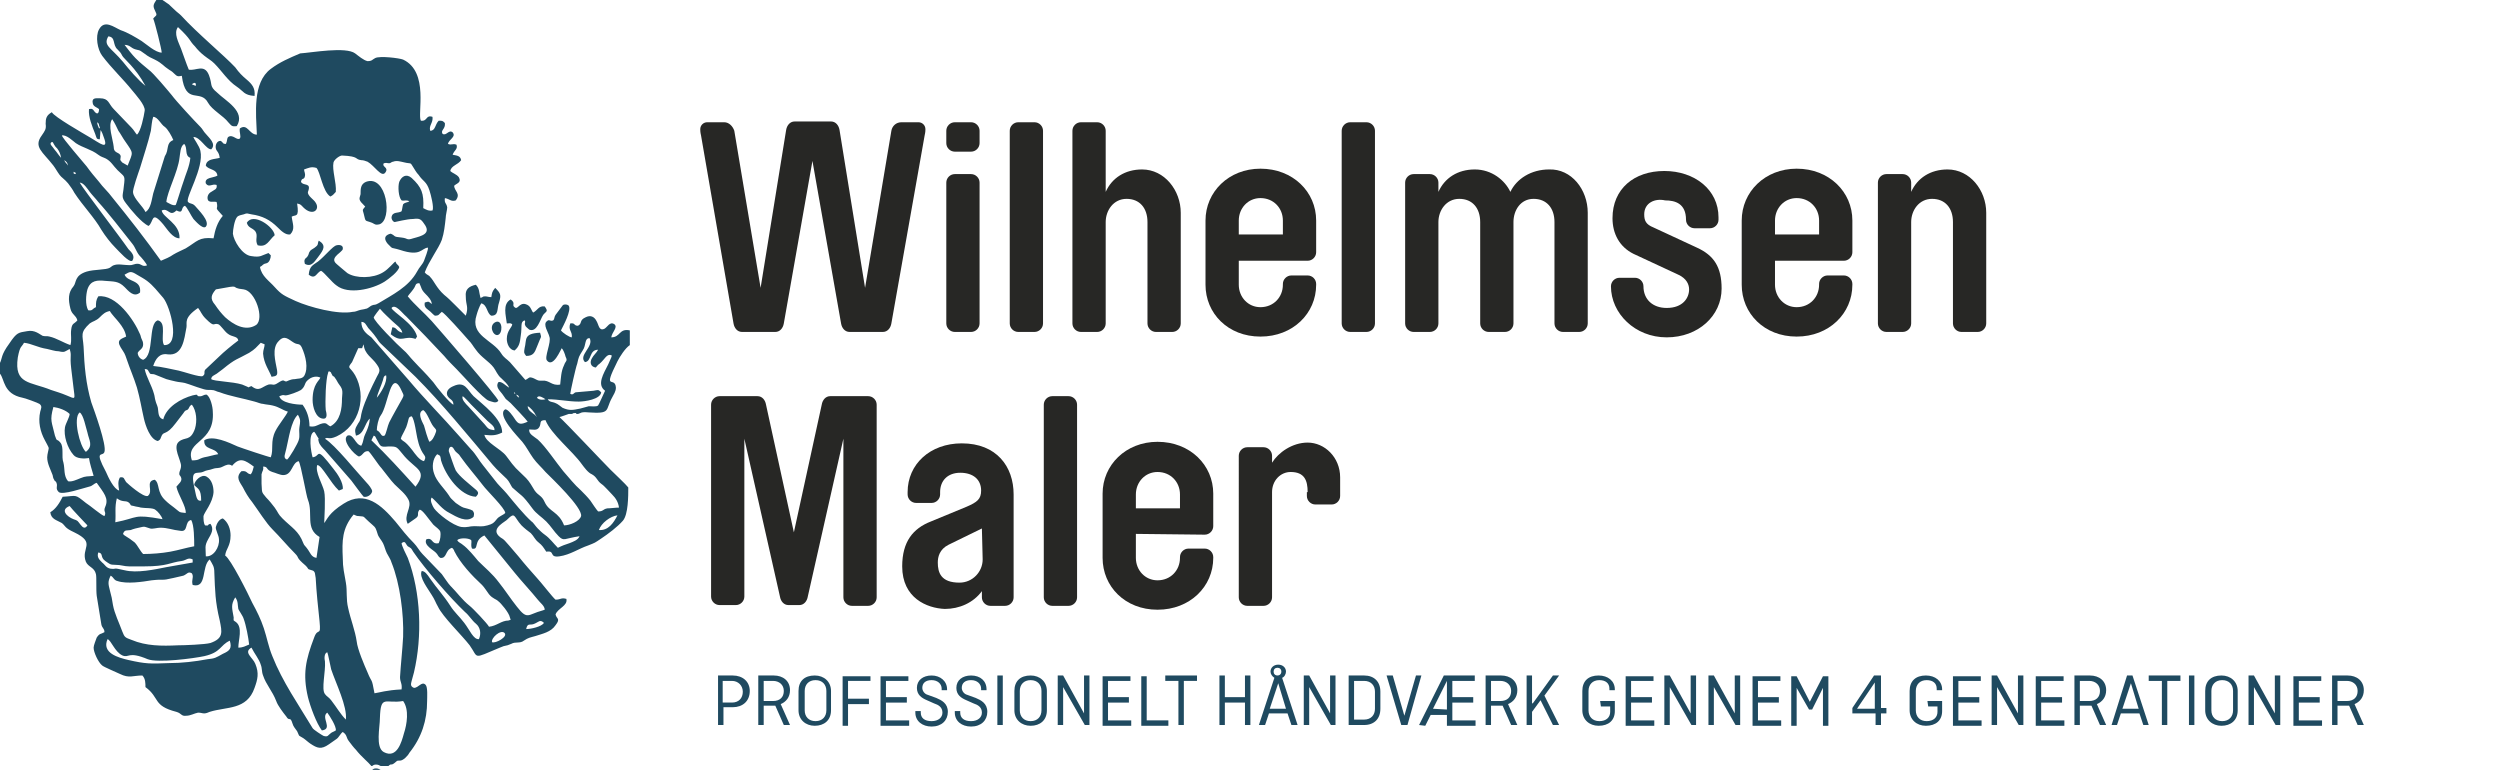 <?xml version="1.0" encoding="utf-8"?>
<!-- Generator: Adobe Illustrator 24.0.3, SVG Export Plug-In . SVG Version: 6.00 Build 0)  -->
<svg version="1.1" id="Layer_1" xmlns="http://www.w3.org/2000/svg" xmlns:xlink="http://www.w3.org/1999/xlink" x="0px" y="0px"
	 viewBox="0 0 323.1 99.5" style="enable-background:new 0 0 323.1 99.5;" xml:space="preserve">
<style type="text/css">
	.st0{fill:#1F4A60;}
	.st1{fill:#272725;}
</style>
<g>
	<path class="st0" d="M52.1,90.6c0.8,1.1,0.5,3,0.1,4.2c-0.3,1.1-0.9,3.3-2.6,2.4c-1.1-0.6-0.5-3.2-0.5-4.4
		C49.2,89.7,49.8,91,52.1,90.6L52.1,90.6z M42.3,84.3c0.1,0.2,0.4,1.8,0.5,2.2c0.6,1.8,2.1,4.8,1.9,6.5c-0.7-0.7-1.2-1.6-1.9-2.5
		c-0.3-0.4-0.6-0.5-0.8-0.8c-0.5-0.6,0.1-2.9,0-4.2C41.9,85.1,41.9,84.4,42.3,84.3L42.3,84.3z M13.9,82.6c0.5,0.2,0.9,1.6,1.9,2.1
		c0.9,0.4,0.7-0.6,3.3,0.5c1.3,0.5,5.9-0.1,7.3-0.4c2.2-0.5,2-1.4,3.3-2c0.3,1,0,1.3-0.9,1.7c-0.9,0.5-1,0.6-2,0.7
		c-1.6,0.3-3.3,0.5-5,0.5c-2.4,0.1-3,0.1-5.2-0.4C15.3,85,13.1,84.4,13.9,82.6L13.9,82.6z M63.6,83c-0.2-0.5,1.1-1.7,1.6-1.2
		S64,83.2,63.6,83L63.6,83z M68,81.3c0.2-0.9,0.5-0.4,1.1-0.7c0.5-0.2,0.7-0.6,1.2-0.1C70,81,68.6,81.3,68,81.3L68,81.3z M30.4,77.2
		c0.4,0.5,0.3,1,0.4,1.5c0,0.1,0.6,0.9,0.7,1.3c0.3,0.8,0.6,2.4,0.7,3.3c-0.5,0.2-0.8,0.4-1.4,0.4c0-1,0.6-2.6-0.3-3.3
		c-0.4-0.3-0.3-0.1-0.3-0.6C30,78.6,29.8,78.2,30.4,77.2L30.4,77.2z M24.9,75.6c1.9,0.5,1.1-2.4,2.2-3.3c0.4,0.7,0.6,0.9,0.6,1.7
		c0.1,2.4,0.1,3.7,0.7,6.2c0.3,1.5,0.5,2.3-1.2,2.9c-0.7,0.2-3.4,0.3-4.2,0.3c-2.1,0.1-4.1,0.1-6-0.7c-0.8-0.3-0.9-0.3-1.2-1.1
		c-0.4-1.1-1-2.3-1.2-3.4c-0.1-0.7-0.2-1.2-0.4-1.9c-0.2-0.8-0.3-1.1,0.1-1.9c0.4,0.2,0.4,0.6,0.9,0.7c1.2,0.4,3.2,0.1,4.4-0.1
		c1.8-0.2,1.1,0.1,2.8-0.3c0.4-0.1,0.9-0.2,1.3-0.3c0.5-0.2,0.6-0.6,1.1-0.3C25.1,74.6,24.7,74.9,24.9,75.6L24.9,75.6z M45.7,66.5
		c0.3,0.1,0.3,0.2,0.7,0.2c0.9,0.1,0.3-0.1,1.7,1.1c0.5,0.4,0.5,0.6,0.7,1.2c0.1,0.4,0.5,0.8,0.7,1.2c0.2,0.4,0.3,0.9,0.5,1.3
		s0.5,0.8,0.6,1.2c1.1,2.7,1.6,6.7,1.5,9.6c-0.1,1.8-0.3,3.5-0.4,5.2c0,0.7,0.3,0.8,0.2,1.6c-2,0.1-2.8,0.4-3.5,0.5
		c-0.4-2.2-0.3-1.2-0.9-2.7c-0.4-0.9-1.3-3-1.4-4c-0.2-1.4-0.8-2.9-1.1-4.3c-0.3-1.2-0.1-2.2-0.3-3.3c-0.2-1.2-0.4-1.9-0.4-3.2
		C44.2,69.9,44.2,68.3,45.7,66.5L45.7,66.5z M16.7,73.2c0.6,0,1.3,0,1.9,0c3.1,0,3.3-0.5,4.9-0.7c0.6-0.1,0.8-0.5,1.4-0.2v0.4
		c-1.1,0.2-2.2,0.4-3.4,0.6c-1.5,0.3-3.8,0.8-5.4,0.4c-1.7-0.4-0.9-0.1-1.8-0.2c-0.6-0.1-0.7-0.5-1.1-0.8c-0.4-0.4-0.7-0.7-0.5-1.3
		c0.7,0.1,0.2,0.6,0.9,1.1c0.6,0.4,0.6,0.5,1.3,0.5C15.7,73,16,73.2,16.7,73.2L16.7,73.2z M61,70.9c1,0.2,0.1-1,1.6-1.7l3.9,4.8
		c0.8,1,2.2,2.5,3,3.5c0.3,0.4,0.9,0.8,0.9,1.3l-0.3,0.1c-1.9,0.5-1.9,1.3-3.3-0.5c-0.8-1-1.5-2.1-2.3-3.1c-0.9-1.2-1.7-1.8-2.7-2.8
		c-0.5-0.6-1.3-1.6-2-2.1c-0.2-0.2-0.6-0.3-0.7-0.6c0.3-0.3,1.4-0.3,1.8,0C61,70.2,60.8,70.4,61,70.9L61,70.9z M15.9,69
		c0.2-0.6,0.5-0.4,1-0.5c0.2-0.1,0.3-0.1,0.6-0.2c1.4-0.3,0.9-0.3,1.9,0c0.3,0.1,0.9-0.1,1.3-0.1c1,0,1.6,0.3,2.6,0.4
		c1.1,0.2,0.5-1.2,1.4-1.4c0.4,0.6,0.4,2.6,0.4,3.4c-1.1,0.2-2,0.5-3.1,0.7s-2.4,0.3-3.5,0.3c-0.4-0.4-0.7-1.1-1.1-1.5
		C16.4,69.3,16.1,69.3,15.9,69L15.9,69z M14.9,67.5c0.1-1.2-0.1-1.9,0.2-3.1c0.8,0.6,1.2,0.2,1.6,0.6c0.3,0.3,0,0.3,0.6,0.4
		c0.3,0.1,0.6,0.1,0.9,0.2c0.5,0.1,1.6,0,1.9,0.3c0.3,0.2,0.8,0.8,0.9,1.2C17.1,66.4,18,66.9,14.9,67.5L14.9,67.5z M77.4,68.5
		c0.3-0.9,1.5-1.8,2.4-1.9C79.3,67.6,78.6,68.6,77.4,68.5L77.4,68.5z M11.3,67.9c-0.3,0.5-0.6,0.3-0.9-0.1c-0.4-0.5-0.3-0.5-0.9-0.7
		c-0.8-0.3-1.8-1.2-0.5-1.7C9.2,65.7,11.2,67.8,11.3,67.9L11.3,67.9z M32.4,61.3c-0.6-0.1-0.4-0.5-1.2-0.4c-0.8,0.8-0.2,1.4,0.2,2.1
		c0.3,0.6,0.7,1.3,1.2,1.9c0.8,1.1,1.8,2.7,2.6,3.5c1,1,1.9,2.1,2.9,3.1c0.7,0.7,0,0.4,1.4,1.6c0.5,0.5,0.1,0.4,0.8,0.6
		c0.5,0.1,0.4,0.6,0.5,1c0.1,1.9,0.3,3.7,0.5,5.6c0.2,2.1-0.2,0.7-0.7,2.1c-1.1,2.9-1.5,4.7-0.8,7.7c0.3,1.2,1.1,3.4,1.8,4.3
		c1.5-0.2-0.2-1.7,0.7-2.3c0.3,0.4,1.2,1.8,1.1,2.3c-0.3,0.2-0.5,0.2-0.7,0.4c-0.3,0.2-0.3,0.5-0.9,0.3c-0.2-0.1-1.3-0.8-1.4-1
		c-1.8-3-3.9-6-5.2-9.3c-0.5-1.2-0.7-2.4-1.1-3.6c-0.4-1.2-0.9-2.2-1.5-3.3c-0.5-1.1-2.8-5.7-3.5-6.1c0.1-0.9,0.7-1.2,0.7-2.6
		c0-0.8-0.3-1.7-1-2.2c-0.5,0.1-0.8,0.7-0.9,1.1c-0.1,0.3,0.4,1.1,0.4,1.6c0.1,1-0.7,2.3-1.7,2.2c0-1.1-0.2-1.3,0.3-2.2
		c0.4-0.7,0.8-1.3,0.3-2c-0.5,0.1-0.1,0.3-0.7,0.2c-0.2-0.3-0.2-0.8-0.2-1.2c0.1-0.5,1.2-1.7,1.3-3.1c0-0.7-0.2-1.6-0.9-2
		c-0.7-0.4-1.6,0.6-1.6,1.1c0.5,0.5,0.9,0.5,0.9,2c-0.5,0.1-0.6-0.3-0.8-1.3c-0.7-2.9,0.2-2.1,1-2.4c0.6-0.3,0.8-0.2,1.3-0.4
		c0.6-0.2,0.7,0,1.3-0.3c0.4-0.2,0.8-0.4,1.2-0.1c1-1.2,1.7-0.7,2.8,0.1C32.7,60.7,32.6,61.1,32.4,61.3L32.4,61.3z M34,60.3
		c0.7,0,0.3,0.4,1.2,0.7c0.4,0.1,1,0.4,1.4,0.4c1.2,0,1.1-1.6,2-1.8c0.3,0.4,1,4.6,1.2,5c0.7,1.8-0.4,3.7,1.5,4.8l-0.4,2.7
		c-0.7-0.1-0.8-0.7-1.2-1.2c-0.2-0.3-0.4-0.4-0.5-0.7c-0.6-1.6-1.5-2-2.7-3.2c-0.6-0.6-0.5-0.7-1-1.4c-0.3-0.4-0.7-0.9-1.1-1.3
		c-0.7-0.8-0.5-0.7-0.6-1.8c0-0.3,0-0.9,0-1.2C33.9,60.8,34.1,60.8,34,60.3L34,60.3z M58,64c-0.6-0.9-1.6-1.8-1.9-2.8
		c-0.3-0.8-0.2-1.9,0.4-2.5c0.5,0.2,0.4,0.3,0.5,0.8c0.6,2,2.5,4.6,4.5,4.7c0.4-0.4,0.4-0.6-0.1-1c-0.8-0.7-2-1.6-2.5-2.4
		c-0.2-0.4-0.8-2.2-0.9-2.5c0-0.6,0.4-0.8,0.7-0.2c0.3,0.5,0.5,0.4,0.8,0.9c1,1.4,1.9,2.4,2.9,3.7c0.5,0.7,2.9,3,2.9,3.6
		c-0.3,0.3-0.8,0.4-1.1,0.8c-0.4,0.5-0.5,0.6-1.2,0.8c-0.7,0.2-1,0.1-1.7,0.1s-0.8,0.2-1.7,0.1c-1.1-0.2-3-1.7-3.5-2.4
		c-0.2-0.3-0.6-1.1-0.3-1.4c0.8,0.7,1.3,1.5,2.3,2c0.9,0.5,2.2,1.3,3.1,0.5c0.1-0.4,0.1-0.5-0.1-0.8c-0.3-0.2-0.9-0.3-1.2-0.4
		s-0.7-0.4-1-0.6C58.3,64.4,58.3,64.5,58,64L58,64z M48.7,56.8c0.5,0.9,0.4,1,1.5,0.9c1.2,0,1,0,2.1,1.3c1.5,1.7,3,1.8,1.4,3.9
		c-1.9-2.1-3.7-4.1-5.7-6l0.3-0.6C48.6,56.4,48.5,56.5,48.7,56.8L48.7,56.8z M51.8,56.7c0.1-0.4,0.3-0.6,0.7-1.5
		c0.4-1.1,0.2-1.3,0.7-1.4c0.4,0.4,0.6,2.4,0.8,3.1c0.5,2.2,1.3,1.8,0.8,2.7c-0.6-0.1-1.2-1-1.5-1.4C52.2,56.8,52.2,57.2,51.8,56.7
		L51.8,56.7z M68.4,55.5c0.5,0,1,0.2,1.3-0.3s-0.1-0.9,0.8-0.9c0.7,1.8,3.5,4,4.7,5.7c0.3,0.4,0.8,1.1,1.3,1.3
		c0.7,0.4,0.6,0.8,1.3,1.3c0.2,0.1,1.1,1.1,1.3,1.3c0.5,0.5,0.8,1,0.9,1.7c-0.4,0-1.1,0.1-1.5,0.1c-0.6,0.1-0.5,0.4-1.2,0.4
		c-0.2-0.2-0.8-1.1-1-1.4c-0.4-0.5-0.8-0.9-1.2-1.3c-0.9-0.8-1.5-1.6-2.3-2.5c-0.9-1.1-2.3-3.2-3.3-4.1C69,56.4,68.3,56.1,68.4,55.5
		L68.4,55.5z M11.1,58.4c-0.8-0.7-1.7-4.4-0.8-5.1c0.5,0.3,0.8,2,1,2.6C11.5,56.9,12.1,57.6,11.1,58.4L11.1,58.4z M37.1,59.4
		c-0.6-0.2-0.2-0.8-0.1-1.4c0.3-1.2,0.6-3.6,1.5-4.4c0.4,0.7,0.3,0.9,0.2,1.6c-0.1,0.7,0.1,1.1-0.1,1.7
		C38.5,57.3,37.4,59.2,37.1,59.4L37.1,59.4z M8.8,62.2c-0.6-0.7-0.4-1.6-0.6-2.4c-0.3-0.8,0.1-2-0.4-2.6s-0.4,0-0.7-0.9
		c-0.4-1.8-0.7-1.9-0.2-3.7C7.6,52.7,8.5,53,9,53.5c0,0.4-0.5,1.2-0.6,1.7c-0.2,1.1,0.3,2.7,1.1,3.6c0.4,0.5,1.4,0.5,2,0.4
		c0.1,0.7,0.4,1.6,0.6,2.3c-0.8,0.1-1,0-1.7,0.3C9.9,62,9.3,62.3,8.8,62.2L8.8,62.2z M54.7,53c0.5,0.3,0.9,1.6,1.3,2.1
		c0.4,0.5,0.5,0.4,0.2,1.1c-0.2,0.4-0.3,0.7-0.7,0.9c-0.2-0.3-0.6-1.7-0.7-2.1C54.5,54.4,53.9,53.3,54.7,53L54.7,53z M69.2,53.6
		l0.2,0.3l-0.3-0.3c-0.4-0.3-0.9-0.6-0.9-1.1C68.5,52.6,69.1,53.3,69.2,53.6L69.2,53.6z M63,54.4c0.3,0.3,1,0.7,0.9,1.2
		c-0.8-0.1-0.8-0.2-1.3-0.8l-2.1-2.3c-0.3-0.3-0.9-0.9-0.7-1.3c0.2,0.1,0.9,0.9,1.1,1.1c0.3,0.3,0.7,0.7,1.1,1.1
		C62.3,53.7,62.6,54,63,54.4L63,54.4z M70.5,51.6c-0.3,0.1-0.9,0.1-1.1-0.2C69.6,51,70.2,51.4,70.5,51.6L70.5,51.6z M48.7,55.6
		c0-0.5,0.2-1.5,0.5-1.9c1-1.3,1.3-6.5,2.8-3c0.2,0.4,0.2,0.4,0,0.8c-0.5,0.9-1.3,2.3-1.7,3.1c-0.2,0.4-0.4,1.5-0.6,1.7
		C49.2,56.5,49.3,55.9,48.7,55.6L48.7,55.6z M67.1,51.4c-0.3-0.2-0.2-0.1-0.4-0.4C67,51.1,67,51.1,67.1,51.4L67.1,51.4z M66.5,50.9
		c-0.1-0.3-0.1-0.1,0-0.2C66.7,51,66.6,50.8,66.5,50.9L66.5,50.9z M48.7,51.4c0.1-0.6,0.6-1.6,0.8-2.3c0.1-0.4,0.1-0.5,0.4-0.6
		C50.1,49.4,49.2,50.8,48.7,51.4L48.7,51.4z M41.4,48.8c-0.1,0.4-1,0.8-1,2.9c0,0.9,0.4,2.3,1.3,2.4c0.7,0.1,0.5-0.7,0.4-1.1
		c-0.1-1.1,0-4,0.3-4.8c0.1-0.3-0.1-0.1,0.2-0.2c0.3,0.2,0.1,0.1,0.3,0.4c0.2,0.4,0.1,0.1,0.3,0.3c0.1,0.1,0.4,0.6,0.5,0.8
		c0.6,0.8,0.6,0.9,0.5,2c0,1.3-0.2,2.9-1.5,3.6c-0.5-0.2-0.4-0.6-1.3-0.3c-0.5,0.2-0.7,0.4-1.4,0.3c0-1-0.3-2-0.9-2.8
		c-0.8,0-2.8-0.2-3-1.1c0.4-0.1,0.3-0.2,0.8-0.1c0.4,0,1.7-0.5,2-0.7c0.6-0.5,0.4-0.8,0.8-1.2C40.3,48.6,41,48.6,41.4,48.8
		L41.4,48.8z M24.9,51.1c-1.5,0.4-3.4,1.5-3.8,3.1c-0.7-0.2-0.6-0.9-0.7-1.5c-0.1-0.4-0.2-0.5-0.3-0.9c-0.1-0.3-0.1-0.6-0.2-0.9
		c-0.3-1.1-1-2.2-1.2-3.2c0.5,0,0.4,0.2,0.7,0.6c0.3,0.1,0.3,0,0.6,0.1l1.5,0.6c0.4,0.1,0.7,0.2,1.2,0.3c0.4,0.1,0.8,0.1,1.2,0.2
		c0.7,0.2,1.4,0.5,2.1,0.7c0.6,0.2,0.7,0.2,1.3,0.2c0.5,0,0.6,0.2,1.1,0.3c1.3,0.5,3.1,0.8,4.5,1.2c0.4,0.1,0.8,0.3,1.1,0.3
		c0.4,0.1,0.8,0.1,1.2,0.2c0.9,0.2,1.3,0.6,2,0.8c-0.2,0.5-1.2,1.7-1.6,2.5c-0.7,1.4-0.2,2.3-0.6,3.4c-0.2,0-3.8-1.2-4.3-1.4
		c-1.1-0.5-3.2-1.5-4.3-0.8c-0.1,1.3,1.4,0.9,1.8,1.8c-0.6,0.1-1.2,0.3-1.8,0.4c-0.8,0.2-0.6,0.4-1.6,0.4c-0.9-2.6,3-2.2,2.7-6.3
		c0-0.6-0.3-1.9-0.8-2.2c-0.5,0-0.5,0.3-1.1,0.2C25.4,51.1,25.7,50.9,24.9,51.1L24.9,51.1z M65.9,79.8l0.1,0.3l-0.3,0.1
		c-0.9,0-1.5,0.7-2.5,0.8c-0.2-0.4-2.1-2.4-2.5-2.7c-1-0.8-1.6-1.7-2.5-2.6c-0.3-0.3-0.8-1.1-1.1-1.5l-2.5-2.6
		c-0.4-0.4-0.7-1-1.1-1.4c-0.9-0.9-1.6-1.8-2.4-2.8c-1.8-2.1-3.9-4.1-6.7-2.3c-1.9,1.2-2.1,2-2.5,2.5c0-0.4,0.2-3.2,0-4.1
		c-0.2-0.9-1.2-2.5-0.9-3.4c0.6,0,1.7,2.3,2.8,3.3l0.5-0.2c0.1-0.8-0.7-2-1.2-2.6c-2.4-3.1-1.6-1.6-2.7-1.5c-0.2-0.7-0.6-3,0.2-3.3
		c0.2,0.2,0.2,0.3,0.4,0.6c0.4,0.6,0,0,0.2,0.7c0.1,0.4,0.5,0.8,0.8,1.1l3.4,3.9c0.3,0.4,1.4,1.9,1.6,2.1c0.4,0.1,1-0.2,1.1-0.7
		c0-0.3-0.5-0.9-0.7-1.1c-1.3-1.4-4.1-4.9-5.4-5.7c0.4-0.3,0.4,0.2,1.5-0.3c3-1.4,3.9-5.2,2.4-7.9c-0.7-1.2-1.1-0.8-0.4-1.7l0.8-1.8
		h0.5c0.1-0.3,0.1-0.3,0.2-0.5c0.1,1.3,1.1,1.7,1.7,2.6c0.5,0.7,0.4,0.9,0,1.6c-0.7,1.4-1.5,3-1.9,4.4c-0.2,0.6-0.1,1.1-0.5,1.6
		c-0.4,0.7-0.5,0.8-0.3,1.6c1.1-0.2,1.1-1.6,1.8-2.2c-0.1,1.3-0.7,2-0.8,2.6c-0.1,0.4-0.1,0.5-0.3,0.9c-0.8-0.1-1-1.6-1.8-1.3
		c-0.8,0.6,0.9,2.5,1.5,2.7c0.6-0.2,0.5-0.7,1.2-0.7c0.3,0.2,1.3,1.8,1.7,2.2c0.5,0.6,1.2,1.6,1.7,2.1c0.7,0.7,1.4,1.2,1.8,2
		c0.5,1-0.7,2-0.1,3.1c0.3-0.2,0.7-0.5,1-0.7c0.6-0.4,0.1-0.6,0.5-1.1c0.3-0.2,1.2,1.2,1.8,1.9c0.3,0.3,0.8,0.6,0.9,0.9
		c0.1,0.4,0,1.1-0.2,1.5c-1,0.2-0.7-0.8-1.6-0.5c-0.4,0.8,1,1.4,1.3,1.8c0.2,0.2,0.2,0.4,0.5,0.6c0.9,0.1,0.6-1,1.5-1.3
		c0.1,0.1,0.1,0,0.2,0.2c0,0,0.1,0.1,0.1,0.2c0.8,1.6,2.3,3.2,3.6,4.4c0.3,0.3,0.6,0.8,0.9,1.2c0.5,0.6,0.9,0.6,1.2,0.9
		C64.7,77.9,65.8,79.2,65.9,79.8L65.9,79.8z M9,45.1c0.3,0.9,0,0.8,0.2,2.5c0.1,0.8,0.2,1.7,0.3,2.5c0.2,1.6,0.3,1.5-0.9,1
		c-0.7-0.3-1.4-0.5-2-0.7c-2.7-1.1-4.8-0.7-4.3-4.2c0.3-1.6,0.5-1.3,0.8-1.9c1,0.1,1.7,0.6,3,0.8c0.5,0.1,1,0.3,1.5,0.3
		C8.4,45.6,8.4,45.4,9,45.1L9,45.1z M35.1,48.7c0.7-0.1,0.8-0.2,0.7-0.9c-0.2-1.1-0.7-2.8,0.2-3.7c0.8-0.9,1.3-0.2,2,0.2
		c0.5,0.3,0.7,0,1,0.6c0.5,1.1,0.9,2.7,0.3,3.7C39,49,38.5,48.9,38.1,49c-0.6,0-1,0.3-1.1,0.3c-0.4,0-0.2-0.4-1.1,0.2
		c-0.6,0.4-0.6,0.1-1.2,0.2c-0.9,0.3-1.2,1-2.2,0.2c-0.7,0.2,0.1,0.3-1.2-0.2c-1.3-0.4-3.6-0.4-4-0.7c0-0.4,0.4-0.5,0.7-0.7
		c0.3-0.2,0.5-0.4,0.8-0.6c1.7-1.4,1.8-1.2,3.4-2.1c0.8-0.5,0.9-0.7,1.5-1.3l0.5,0.2c0,0.4-0.2,0.7-0.2,1.2
		C34.1,47,34.8,47.9,35.1,48.7L35.1,48.7z M73.7,50.9c0-0.2,0.7-3.4,0.9-3.9c0.2-0.9,0.2-0.9,0.7-1.7c0.5-0.7,0.2-1.6,0.9-1.6
		c0.6,1.1-1.5,2.2-0.6,3.1c0.9-0.1,0.5-1.6,1.7-1.6c-0.2,0.4-0.6,0.7-0.8,1.1c-0.3,0.5-0.2,1.1,0.5,1.2c0.2-0.2,0.2-0.3,0.5-0.5
		c0.7-0.6,0.9-1.3,1.5-1.1c0.1,0.2,0.1-0.1,0,0.3l-0.4,0.9c-0.6,1.2-1.5,2.6-0.4,3.4c-0.2,0.4-0.8,1.8-0.9,1.9
		c-0.2,0.2-0.9,0.1-1.2,0.1c-0.4,0.1-0.7,0.2-1.1,0.3c-1,0.2-1.4,0.3-2.3-0.1c-0.3-0.2-0.6-0.5-0.9-0.6c-0.4-0.2-0.8-0.1-1-0.5
		c1.4,0,2.6,0.3,4,0.3c0.8,0,2.8-0.3,2.9-1.2c-0.4-0.4-0.4-0.3-1-0.2l-2.3,0.2C74.1,50.8,74.1,51.1,73.7,50.9L73.7,50.9z M15.4,63.4
		c-0.7-0.2-1.4-1.7-1.7-2.4c-1.6-3-0.4-1.9-0.2-2.6c0.3-0.9-1.3-5.3-1.7-6.4c-0.7-2.4-0.9-4.7-1-7.2c-0.1-1.5-0.5-1.8,0.8-3
		c0.4-0.3,0.8-0.3,1.3-0.8c0.4-0.4,0.7-0.7,1.3-0.8c0.2,0.4,0.9,1.1,1.2,1.5c0.4,0.5,0.8,1.1,0.9,1.8c-0.6,0.3-1.3,0.4-0.7,1.4
		c0.5,0.8,0.5,0.7,0.8,1.6c0.4,1.2,0.9,2.3,1.3,3.6c0.4,1.4,0.6,2.7,0.9,4c0.2,0.9,0.8,2.7,1.8,2.9c0.4-0.2,0.3-0.3,0.5-0.7
		c0.3-0.6,0.6,0,1.8-1.6c0.3-0.4,0.6-0.8,1-1.3c0.3-0.5,0.4-0.3,0.6-0.5s0.1-0.4,0.5-0.6c0.6,0.8,0.7,2.1,0.4,3.1
		c-0.6,1.7-1.3,1-2.1,1.7c-0.8,0.7,0.3,2.4,0.3,3.1c0,0.3-0.1,0.5-0.2,0.8c-0.1,0.5,0.1,0.4,0.2,0.7c0.2,0.5-0.3,0.8-0.6,1.2
		c0.2,1,1.3,2.6,1.2,3.4c-1-0.1-0.7-0.1-1.5-0.7c-0.4-0.3-0.8-0.6-1.1-0.9c-1.2-1.1-0.7-2.2-1.4-2.7c-1.3,0.2-0.1,1.5-0.9,2.1
		c-0.6,0.2-2.6-1.6-2.8-1.8c-0.3-0.4-0.2-0.7-0.8-0.6C15.2,62.2,15.3,62.8,15.4,63.4L15.4,63.4z M73.6,70.2
		c-0.6,0.2-0.9,0.3-1.5,0.6c-0.6-0.6-1-1.2-1.7-1.7c-0.3-0.2-0.7-0.6-0.9-0.8c-0.3-0.3-0.6-0.8-0.8-0.9c-1-0.9-2.3-2.5-3.2-3.6
		c-0.5-0.6-1.1-1.1-1.6-1.8c-0.5-0.6-1-1.3-1.5-1.9c-0.5-0.6-0.9-1.4-1.5-2c-0.5-0.6-1.1-1.2-1.6-1.8c-2.1-2.4-4.4-4.7-6.5-7.2
		L48,43.6c-0.7-0.5-1.3-1-1.3-2c0.5,0,0.6,0.4,0.9,0.8c1.3,1.4,1.1,1.5,1.6,2l4.5,4.3c3.3,3.3,6.9,7.7,10,11.4
		c0.6,0.7,1.2,1.2,1.8,1.8c0.3,0.3,0.5,0.8,0.7,1.1c1.3,1.2,1.2,0.8,2.6,2.7c0.5,0.7,1.2,1.1,1.8,1.7c0.6,0.6,1,1.3,1.6,1.9
		c0.7,0.7,0.7,0.3,2.7,0C74.7,69.8,74.1,70,73.6,70.2L73.6,70.2z M19.8,47.3c0.3-0.9,0.8-1.7,1.9-1.5c1.9,0.2,2.1-1.9,2.4-3.5
		c0.1-0.6-0.4-1.2,1.5-2.5c0.4,0.5,0.4,0.8,1,1.4c1.2,1.2,0.9,0.5,1.6,0.7c0.3,0.1,0.8,0.9,1.2,1.2c0.6,0.5,1.3,0.3,1.4,0.9
		c-0.8,0.6-1.9,1.5-2.5,2.1l-1.8,1.7c-0.2,0.4,0.1,0.5-0.3,0.8c-0.3,0.2-2.6-0.6-3.1-0.7C22.1,47.7,20.9,47.4,19.8,47.3L19.8,47.3z
		 M27.9,37.4c3.7-0.7,1.5-0.2,3.6,0c1.5,0.2,2.7,3.8,1.6,4.6c-1.4,0.9-3-0.1-4-1c-0.5-0.5-0.9-1-1.3-1.6
		C27.1,38.6,27.3,38.1,27.9,37.4L27.9,37.4z M50.7,41.5c0.4,0.4,1.2,0.9,1.3,1.5c-0.8-0.2-0.7-0.7-1.3-0.7l-0.2,0.9
		c1.5,1.2,1.7,0.1,3.2,0.6l0.2-0.3c-0.4-1.7-3.2-3.2-3.3-3.7c0.5-0.6,1.4,0.7,1.9,1.1c1.3,1.3,3.7,3.8,4.9,5.1
		c0.4,0.5,1.2,1.3,1.6,1.7c0.7,0.7,3.5,3.9,4.2,4.1c0.4,0.1,0.9,0.4,1.2,0c0.1-0.3-7.8-9.4-8.6-10.3c-1-1.1-2.2-2.1-3.1-3.2
		c0.2-0.3,0.5-0.6,0.7-0.9c0.4-0.5,0.2-0.8,0.8-0.8c0.3,0.6,0.2,0.8,0.8,1.4c0.3,0.3,0.8,0.8,0.8,1.3c-0.4-0.3-0.3-0.4-0.9-0.2
		c-0.1,0.5,0.1,0.7,0.5,1c0.3,0.2,0.5,0.5,0.8,0.7c0.6,0,0.5-0.2,0.9-0.5c0.4,0.2,2.7,2.8,3.4,3.6c0.5,0.5,0.6,0.8,1,1.3
		c0.7,1,1.7,1.5,2.3,2.3c0.3,0.4,0.5,1,1,1.4c0.4,0.4,0.8,0.7,1,1.2c-0.4-0.2-1-0.9-1.4-0.7c-0.4,0.6,0.2,1.1,0.5,1.5
		c0.8,1.1,0.1,0.3,1.1,1.2c0.2,0.2,2.1,2.2,2.2,2.4c-0.9,0.4-1.2,0.4-1.7-0.4c-0.2-0.3-0.8-1.2-1.2-1.2c-1.2,0.7,1.7,3.6,2.2,4.2
		c0.5,0.6,0.9,1.4,1.4,2.1c0.5,0.7,1.1,1.2,1.6,1.8c0.8,0.8,4.8,4.6,4.6,5.7c-0.2,0.7-1.5,1.2-2.2,1.2c-0.7-1.8-1.9-1.7-2.5-3
		c-0.4-0.9-0.8-0.8-1.3-1.5c-0.3-0.5-0.7-1.2-1.1-1.6c-1.5-1.5-1.2-1-2.6-2.9c-0.7-0.9-2.6-1.7-2.8-2.7c1,0.1,1.5,0.1,2.3-0.3
		c0-1.8-2.5-3.6-3.7-4.7c-0.8-0.8-1.1-2-2.6-1.3c-0.5,0.2-1,0.6-0.8,1.2c0.3,0.6,0.8,0.5,0.8,1.2c-0.5-0.2-2.2-2.3-2.6-2.9
		c-1.2-1.4-1.5-1.6-2.6-2.8c-0.4-0.4-0.8-1-1.3-1.4c-0.6-0.5-3.9-3.8-3.8-4.2c0.1-0.2,0.7-1,0.8-1.1C49.7,40.6,50.3,41.1,50.7,41.5
		L50.7,41.5z M13.6,36.3c1.1,0.1,1.7,0,2.5,0.8c0.5,0.5,1.2,1.4,2,0.7c0.2-1.7-1.6-1.3-2-2.3c0.7-0.4,0.8-0.5,1.6,0
		c0.5,0.3,0.9,0.5,1.3,0.8c0.8,0.6,1.4,1.4,2.1,2.2c0.9,1.1,2.3,6.2,0.1,6.1c-0.5-0.8,0.4-2.9-0.8-3.2c-1.3,0.4-0.4,4.5-1.9,5.1
		c-0.4-0.1-0.7-0.5-0.7-0.9c0.2-0.4,0.7-0.5,0.7-1.1c0-0.3-0.1-0.5-0.2-0.7s-0.1-0.4-0.2-0.6c-0.8-1.9-3.1-5.2-5.4-4.9
		c-0.3,0.5-0.3,0.8-0.3,1.4c-0.5,0.2-0.4,0.5-1,0.4c-0.4-0.7-0.3-2-0.1-2.7C11.7,36.2,12.6,36.2,13.6,36.3L13.6,36.3z M9.8,22.5
		c-0.4-0.1-0.2,0.1-0.3-0.3C9.9,22.4,9.7,22.2,9.8,22.5L9.8,22.5z M43.4,24.8c0.1-1.2-0.5-2.8-0.3-3.8c0.1-0.4,0.8-0.9,1.1-0.9
		c2.3,0.1,1.6,0.5,2.5,0.6c0.3,0,0.5,0.1,0.8,0.2c0.9,0.5,1.8,2.1,2.3,1.4s-0.5-0.7-0.2-1.2c0.4-0.1,0.4,0,0.7,0
		c0.2,0,0.3-0.2,0.5-0.2c0.5-0.2,1,0,1.5,0.1c0.8,0.2,0.7-0.1,1.1,0.6c0.2,0.3,0.4,0.7,0.7,1c0.6,0.9,1,0.8,1.4,2
		c0.2,0.6,0.6,2.2,0.4,2.6c-0.5,0.1-0.8-0.1-1.2-0.3c0.1-1.9-0.2-2.7-1.5-3.9c-0.7-0.6-1.3-0.2-1.6,0.5c-0.2,0.6-0.1,2,0.3,2.4
		c0.4,0.1,0.5-0.1,1,0.1c-0.2,0.2-0.5,0.1-0.8,0.4C52,26.7,52,27,51.9,27.3c-0.4,0.3-1.2,0-1.3,0.8c0,0.2,0.1,0.5,0.4,0.6
		c0.1,0,1.6-0.4,2.4-0.4c0.8-0.1,1,0,1.4,0.6c1,1.3-0.3,1.6-1.4,1.9c-0.9,0.3-0.6,0-1.5-0.1c-1.2-0.1-0.7-0.2-1.4-0.5
		c0,0-1.3,0.2-0.4,1.3c0.8,0.8,0.3,0.4,1.6,0.8c2.7,0.9,2.7-0.2,3.6-0.3c0.1,0.2-0.4,1.4-0.5,1.7c-0.2,0.5-0.6,0.8-0.9,1.4
		c-1.1,2-3.2,3-5,4.1c-0.5,0.3-0.5,0.1-0.9,0.3c-0.2,0.1-0.5,0.4-0.7,0.4C47,40,46.7,40,46.4,40.1s-0.5,0.2-0.8,0.2
		c-1.9,0.4-5.6-0.6-7.4-1.4c-1.5-0.7-1.8-0.8-2.7-1.8c-0.7-0.8-1.7-1.4-1.9-2.6c0.2-0.1,0.3-0.2,0.4-0.3c0.3-0.2,0.3-0.1,0.5-0.2
		c0.3-0.1,0.5-0.6,0.5-1l-0.3-0.3c-0.9,0.3-1,0.6-2.2,0.4c-1.2-0.1-2.3-2-2.4-2.9c0-0.5,0.2-1.7,0.5-2.1c0.2-0.3,0.6-0.3,0.9-0.4
		c0.5-0.2,0.4-0.1,1,0c1.4,0.2,2.4,0.7,3.4,1.7c0.4,0.4,1,1,1.6,0.9c0.7-0.7,0.3-1.4,0.2-2.3c0.5-0.3,1,0.2,0.7-1.7
		c0.5,0.1,0.5,0.2,0.8,0.5c1.2,1.2,2.2,0.3,1.6-0.6c-0.2-0.4-1.1-0.9-1-1.4c0.5-1.3-0.6-0.7-0.9-1.3c0.1-0.6,0.4-0.2,0.5-0.7
		c0.1-0.4-0.1-0.6-0.1-0.9c0.6-0.2,0.9-0.4,1.6-0.2c0.5,0.5,0.8,3.1,1.8,3.7C43.1,25.2,43.1,25.1,43.4,24.8L43.4,24.8z M8.8,21.4
		c-0.2-0.3-0.4-0.4-0.5-0.7C8.6,20.9,8.7,21,8.8,21.4L8.8,21.4z M21.5,26.1c0.1-1.3,1.5-3.9,1.7-5.7c0.1-0.6,0.1-1.5,0.6-1.8
		c0.5,0.5,0,1.5,0.8,1.8c-0.1,1.1-0.6,2.1-0.9,3.1c-0.2,0.5-0.9,2.9-1,3C22.3,26.6,21.9,26.3,21.5,26.1L21.5,26.1z M7.1,19.4
		c-0.4-0.6-0.7-0.7-0.5-1c0.3-0.1,0.2,0,0.4,0.3c0.1,0.2,0.2,0.3,0.4,0.5c0.3,0.4,0.4,0.7,0.5,1.2C7.6,20.1,7.3,19.6,7.1,19.4
		L7.1,19.4z M18.8,27.4c-0.3-0.7-1.5-1.7-1.6-2.5c-0.1-0.4,0.7-2.6,0.9-3.2c0.5-1.7,1-3.1,1.4-4.8c0.1-0.6,0.1-1.2,0.3-1.8
		c0.6,0,1,1,1.5,1.3c0.4,0.3,0.9,1.2,1.1,1.7c-1,0.4-0.5,1.2-1.1,2.1L19.8,25C19.6,25.8,19.5,27,18.8,27.4L18.8,27.4z M16.5,21.4
		c-0.2-0.1-0.5-0.3-0.7-0.4c-0.4-0.4-0.2-0.4-0.2-0.8c-0.1-0.6-0.9-0.3-0.9-1.2c-0.1-1-0.8-2.8-0.2-3.6c0.4,0.6,0.5,0.9,0.8,1.5
		c0.3,0.4,0.6,1,0.9,1.4C17.3,19.9,17.2,19.6,16.5,21.4L16.5,21.4z M12.8,16.2c0.2,0.5,0.1,0.3,0,0.4c-0.1-0.3-0.3-0.6-0.2-0.8
		C12.7,15.9,12.8,16,12.8,16.2L12.8,16.2z M25.1,10.7c0.3,0.1,0.2,0.1,0.2,0.4l-0.5-0.2C25,10.7,25,10.8,25.1,10.7L25.1,10.7z
		 M15.9,8c-1.6-1.9-2.6-2.1-1.9-3.3c1,0.1,0.5,1.1,1.2,1.7c0.3,0.3,0.4,0.4,0.6,0.8c0.2,0.4,1.7,1.5,3,3.9C17.8,10.3,16.7,9,15.9,8
		L15.9,8z M0,46.9v1.4c0.6,0.7,0.4,2.6,2.9,3.1c0.2,0,2.1,0.7,2.2,0.8c0.4,0.3,0.2,0.6,0.1,1c-0.3,1.3,0,2.6,0.6,3.7
		c0.1,0.2,0.5,0.9,0.5,1c0,0.2-0.2,0.8-0.2,1.2c0,0.8,0.4,1.5,0.7,2.3c0,0.1,0.1,0.5,0.2,0.6c0.1,0.3,0.2,0.1,0.3,0.4
		c0.2,0.5-0.2,0.7,0.3,1.2c0.5,0.4,3.1-0.5,3.9-0.7c0.5-0.1,0.6-0.4,1-0.5c0.9,1.3,1.6,2,1.1,3.1c-0.3,0.7,0.2,0.6-0.1,1.2
		c-0.4-0.1-1.9-1.4-2.4-1.7c-1.5-1.2-1.1-0.9-3-0.8c-0.4,0.8-0.9,1.6-1.6,2c0.1,0.9,0.8,1,1.5,1.4c0.5,0.4,0.3,0.6,1.6,1.2
		c2.9,1.4,0.8,2,1.5,3.8c0.3,0.7,1.1,0.7,1.3,1.6c0.1,0.4,0,2,0.1,2.8l0.6,3.7c0.1,0.5,0.4,0.5,0.4,1c-0.5,0.3-0.6,0.1-1,0.7
		c-0.1,0.3-0.4,1-0.4,1.3c0,0.6,0.6,1.9,1.1,2.3c0.2,0.2,1.9,0.9,2.3,1.1c1.2,0.6,1.7,0.2,2.9,0.2c0.4,0.4,0.4,1,0.4,1.5
		c1.9,1.4,0.9,2.4,4,3.2c0.7,0.2,0.6,0.6,1.3,0.5c0.5,0,1-0.3,1.5-0.4c0.4,0,0.5,0.1,0.8,0.1c0.2,0,0.5-0.1,0.7-0.2
		c2.2-0.7,4.8-0.2,5.8-3.1c0.4-1.1,0.6-1.9,0.1-3.1c-0.3-0.8-1.6-1.5-0.5-2.1c0.4,0.8,1,1.5,1.2,2.2c0.2,0.5,0.1,0.9,0.3,1.4
		c0.4,1.2,1.2,2,1.7,3.3c0.2,0.6,0.9,1.5,1.3,2c0.4,0.7,0.5-0.1,0.8,0.9c0.1,0.4,0.4,0.7,0.6,1c0.4,0.8,0,0.4,0.8,0.9
		c0.3,0.2,0.6,0.5,0.9,0.7c0.9,0.6,1.4,0.8,2.4,0.1c0.3-0.2,0.7-0.5,1-0.7s0.5-0.7,0.8-0.9c0.6,0.4,0.4,0.7,0.8,1.2
		c0.3,0.4,0.6,0.8,0.9,1.1c0.7,0.9,1.6,1.6,2,2.1h0.1c0.3-0.3,0.8-0.2,1.1,0h1c0.4-0.4,0.3,0,0.8-0.4c0.4-0.3,0.2-0.3,0.7-0.3
		c0.4,0,1-0.6,1.2-1c1.6-2,2.3-4.2,2.3-6.7c0-0.5,0.1-1.8-0.2-2.1c-0.5-0.5-0.9,0.4-1.5,0.4c-0.5-0.2-0.4-0.5-0.3-0.9
		c0.1-0.4,0.2-0.7,0.3-1.1c1.1-4.7,0.9-10.3-0.8-14.8c-0.2-0.4-0.8-1.6-0.8-1.9c0.5-0.4,0.5,0.1,0.8,0.4c0.5,0.3,0.4,0.2,0.7,0.7
		c1.5,2.2,4.8,6,6.7,7.8c0.5,0.4,0.9,1.1,1.4,1.5c0.6,0.5,0.7,1.3,0.4,2c-0.7,0.1-1.2-1.2-1.9-2.1c-0.6-0.8-1.3-1.4-1.8-2.2
		c-0.9-1.4-1.7-2.2-2.6-3.5c-0.4-0.6-0.7-1-1.1-1c-0.4,0.8,0.9,2.4,1.3,3.1c0.4,0.6,0.5,1,0.8,1.5c0.6,1.3,3.1,3.7,4.1,5
		c1.2,1.7,0.3,1.8,3.9,0.3c0.9-0.4,0.6-0.1,1.5-0.5c0.5-0.3,1.1,0,1.6-0.4c0.6-0.4,0.8-0.4,1.5-0.6c0.9-0.3,2-0.5,2.6-1.4
		c0.7-0.9,0.1-0.8,0-1.4c0.3-0.8,1.6-1.1,1.4-2c-0.7-0.2-0.7,0.1-1.4,0.1c-0.3-0.2-2-2.4-2.4-2.8c-0.8-0.9-1.6-1.8-2.4-2.8
		c-0.4-0.5-0.8-0.9-1.2-1.4c-1-1.2-0.8-0.7-1.4-1.3c-0.9-1,1-1.8,1.2-2.1c1-1,0.8-0.3,1.8,0.8c0.4,0.4,0.8,0.7,1.2,1
		c0.4,0.4,0.5,0.8,1,1.2c0.5,0.4,0.6,0.6,1,1.2c1.2-0.2,0.3,0.8,1.7,0.6c1.4-0.2,2.5-1,3.7-1.4c1-0.4,0.8-0.3,1.7-0.9
		c0.9-0.6,2.1-1.5,2.8-2.3c0.7-0.8,0.7-3.2,0.7-4.3c-0.3-0.4-1.8-1.8-2.3-2.3c-1-1-5.8-6.1-6.6-6.8c0.1,0,1.2-0.4,1.2-0.4
		c0.2,0,0.1,0,0.3,0c0.2,0,0.1,0,0.3-0.1c0.6-0.1,0.1,0.1,0.6,0.1c0.4-0.1,0.3-0.3,1.4-0.2c2.9,0.2,2.1-0.3,3-1.9
		c0.2-0.4,0.5-0.8,0.5-1.3c-0.1-1.6-1.8,0.6,0.2-3.4c0.3-0.6,1-1.7,1.6-2.1v-1.9c-1.4-0.3-1.2,0.9-2.4,0.9c0.1-0.7,0.9-1.3,0.4-1.7
		c-0.6-0.4-0.9,0.4-1.3,0.6c-0.7,0.3-0.7-0.5-1-1c-0.3-0.6-0.8-0.8-1.4-0.5c-0.9,0.4-0.4,0.8-1,1.1c-0.6,0-0.3-0.4-1-0.3
		c-0.3,0.9,0.3,1,0.2,1.8c-0.3,0-1.2-0.6-1.4-0.9c0.3-0.6,1.4-2.6,1-3.2c-0.2-0.2-0.7-0.2-0.8,0l-0.9,1.2c-0.2,0.3-0.1,0.5-0.3,0.7
		c-0.4,0.2-0.5-0.2-0.8,0.1c-0.6,0.4,0.2,1.5,0.3,2c0.3,0.7-0.7,2.7-0.3,3.1c0.8,1,1.8-1.5,1.9-1.6c0.2,0.2,0.4,0.7,0.5,1.1
		c0.3,0.6,0,0.5-0.2,1.1c-0.4,0.8-0.4,1.7-0.5,2.5c-1.1,0.2-1.4-0.6-2.3-0.5c-0.6,0-0.5,0-1.1-0.3c-0.7-0.3-0.6,0-1.1,0.2
		c-0.7-0.8-1.3-1.5-2-2.3c-0.4-0.4-0.8-0.6-1.1-1.1c-1.1-1.8-4.1-2.3-3.2-5c0.1-0.4,0.4-1.2,0.6-1.5c0.8,0.2,0.7,1.3,1.3,1.6
		c1,0,0.7-0.9,1-1.7c0.3-1,0.2-1.2-0.5-1.9c-0.4,0.5-0.4,0.6-0.5,1.2c-0.4,0-0.5-0.1-0.8-0.1c-0.4,0-0.2,0.1-0.6,0.2
		c-0.2-0.7-0.1-1.2-0.6-1.7c-0.9,0.2-1.4,0.6-1.3,1.5c0,1.2,0.4,1.3,0,2.5c-0.1-0.1-1.2-1.2-1.4-1.4c-0.5-0.5-0.9-0.9-1.4-1.3
		c-1-0.9-1.3-1.8-1.8-2.3c-0.2-0.3-0.4-0.2-0.7-0.6c0.5-1.4,1.8-3.1,2.2-4.2c0.3-0.9,0.4-1.9,0.5-2.8c0-0.4,0.2-1.1,0.2-1.4
		c-0.1-0.6-0.4-0.5-0.3-1.2c0.6,0.1,0.8,0.5,1.4,0.3c0.7-0.9-0.2-1.2-0.2-1.9c0.3-0.3,1-0.4,0.6-1.1c-0.3-0.4-0.8-0.5-1.1-0.8
		c0.1-0.7,1-0.8,1.4-1.4c-0.1-0.6-0.6-0.6-1.1-0.7c0.2-0.6,0.7-0.7,0.5-1.3c-0.5-0.2-0.6,0.1-1.1-0.1c0.1-0.6,1.1-0.9,0.6-1.5
		c-0.5-0.4-0.8,0.5-1.3,0.2c-0.3-0.5,0.4-0.6,0.3-1.4c-0.3-0.3-0.3-0.3-0.8-0.3c-0.5,0.5-0.4,1.3-1.1,1.3c-0.2-0.7,0.4-1,0.3-1.8
		c-0.9-0.3-0.6,0.6-1.5,0.5c-0.5-0.8,1.1-6.3-2.3-7.9c-0.5-0.2-3-0.5-3.6-0.2c-0.4,0.2-0.4,0.4-1,0.4c-0.5-0.1-1.2-0.7-1.6-1
		c-1.2-0.9-5.6-0.1-7.1,0c-1.4,0.6-2.6,1.1-3.8,2c-2.4,1.8-1.9,5.8-1.8,8.5c-1,0-1.2-1.5-2.2-0.8c-0.1,0.5,0.2,1,0,1.3
		c-0.4,0.3-0.9-0.6-1.5-0.2c-0.2,0.2-0.1,0.5-0.3,0.9c-0.5,0-0.3-0.2-0.7-0.4c-0.5,0-0.7,0.6-0.6,1s0.4,0.4,0.5,1.2
		c-0.7,0.2-1.7,0.1-1.8,1c0.4,0.6,1.4,0.4,1.5,1.3c-0.5,0.3-1.7,0.2-1.5,1c0.4,0.6,0.8,0,1.4,0.2c0.1,0.6-0.3,0.6-0.7,0.9
		c-0.4,0.2-0.6,0.7-0.4,1.1c0.3,0.3,0.6,0.1,1.1,0.2c0.3,1.2-0.5,0.4,0.8,1.8c-0.7,0.8-1,1.8-1.2,2.9c-1.9-0.2-2.1,0.4-3.6,1.3
		c-0.6,0.3-1.1,0.5-1.6,0.8c-0.4,0.3-1.1,0.6-1.6,0.8c-2-2.8-4.1-5.5-6.3-8.2c-0.5-0.7-1.2-1.3-1.7-2c-0.6-0.7-1.1-1.3-1.6-2
		C10.8,21,8,17.8,8,17.5c0.6-0.1,1.4,0.7,1.8,1c0.9,0.6,2,0.8,2.9,1.5c0.4,0.3,0.6,0.3,1,0.5c0.7,0.4,0.9,0.9,1.5,1.5
		c0.9,0.9,1,0.6,0.8,2.1c-0.1,1.2-0.4,1.3,0.3,2.2c0.6,0.8,2,2.5,2.9,2.9c0.7-0.5,0.3-2.1,1.9-0.2c0.5,0.6,1.2,1.8,2.1,1.8
		c0.1-1.9-2.2-2.7-2.3-3.6c0.9-0.4,1,0.9,1.9,0c1,0.5,0.5-0.4,1.1-0.6c0.3,0.2,0.8,1.3,1.1,1.7c0.2,0.2,1.2,1.4,1.6,1
		c0.6-0.7-1-2.2-1.4-2.7c-0.4-0.4-0.6-0.2-0.9-0.5c-0.4-0.5,2.1-4.4,1.6-6.6c-0.1-0.6-0.9-1.6-0.9-1.8c0.9,0,1.6,1.6,2.3,1.6
		c0.7-0.7-0.3-1.5-0.7-2c-0.3-0.3-0.4-0.6-0.7-0.9c-0.7-0.7-3.2-3.4-3.7-4.1c-0.5-0.6-2.4-2.9-3-3.3c-0.7-0.6-1-0.8-1.7-1.5
		c-0.4-0.4-1.1-1.3-1.4-1.7c0.5,0,0.7,0.2,1,0.4c0.5,0.3,0.8,0.2,1.1,0.4c0.9,0.6,0.7,0.6,1.8,1.1c1,0.5,1.2,0.9,1.7,1.2
		c0.4,0.3,0.4,0.2,0.8,0.6c0.4,0.4,0.5,0.4,1,0.3c0.5,3.9,2.4,1.6,3.4,3.5c0.5,0.9,2,1.7,2.6,2.5c0.4,0.4,0.4,0.6,1.1,0.5
		c1.2-1.9-1.5-3.3-2.5-4.3c-1.1-0.9-0.6-1-1.1-2.3c-0.6-1.5-1.7-0.5-2.6-0.7c-0.3-0.7-0.7-1.9-1-2.7s-1-2-0.4-2.8
		c1.8,1.7,1.4,1.7,2.2,2.5c0.3,0.4,0.8,0.9,1.2,1.2c0.5,0.4,0.9,0.6,1.3,1c1,1,1.7,2.2,2.9,3c0.9,0.6,0.9,1.1,2.3,1.2
		c0.1-1-0.3-1.5-1-2.1c-0.6-0.5-1-0.9-1.5-1.6c-1.4-1.5-4.9-4.4-7-6.7c-0.3-0.3-0.5-0.4-0.8-0.7C21.4,0.2,22.3,0.9,21,0h-0.8
		c-0.3,0.5-0.5,0.7-0.2,1.3c0.4,0.8,0.2,0.6-0.2,1.1c0.2,0.4,1.1,4,1.1,4.4c-0.8,0-2-1.1-2.6-1.5c-0.8-0.5-1.8-1.1-2.7-1.4
		c-0.9-0.4-2.1-1.4-2.8-0.1c-0.5,0.9-0.2,2.6,0.4,3.4c1.2,1.6,2.7,3,3.9,4.5c0.4,0.5,1.7,1.9,1.6,2.6c-0.1,0.7-0.5,2.7-1,3.1
		c-0.2-0.2-0.4-0.6-0.7-0.9l-2.3-2.4c-0.7-0.7-0.6-1.4-1.8-1.4c-0.5,0-1.1-0.1-0.9,0.7c0.1,0.4,0.6,0.5,0.8,0.7
		c0,0.5-0.2,0.8-0.6,0.3c-0.2-0.3-0.3-0.4-0.7-0.3c-0.1,1,0.4,2.2,0.8,3.2c0.2,0.5,0.1,0.7,0.6,0.7l0.1-1.2c0.2,0.3,0.3,0.6,0.4,0.9
		c0.7,1.8-0.5,0.8-1.7,0.1c-1-0.6-4.7-2.7-5-3.3C6,14.9,5.9,15.3,5.9,16c0.1,0.7-0.1,0.9-0.5,1.5c-1.1,1.5,0.1,2.1,1.5,3.9
		c0.3,0.4,0.5,0.8,0.8,1.2c0.2,0.3,0.7,0.6,1.1,1.1c0.3,0.4,0.6,0.8,0.8,1.2c1.1,1.7,2.6,3.2,3.5,4.8c0.5,0.8,1.2,1.7,1.8,2.3
		c0.5,0.5,1.8,2,2.2,1.7c0.4-0.6-0.1-1.1-0.5-1.5c-1.1-1.6-5.8-7.7-6.3-8.6c0.5,0,1,0.8,1.3,1.2c0.3,0.4,0.8,0.9,1.1,1.3
		c1.2,1.3,3.3,4,4.4,5.4c0.4,0.5,0.5,1,0.9,1.5c0.3,0.3,0.9,1,1,1.3c-0.8,0.3-0.7-0.5-1.8-0.1c-0.5,0.2-1.5-0.1-2.2,0
		c-0.5,0.1-0.5,0.2-0.8,0.4c-0.5,0.3-2,0.2-3,0.5c-1.6,0.5-1.3,1.4-1.7,1.9c-0.7,0.8-0.7,1.7-0.4,2.9c0.2,0.8,0.7,0.8,0.9,1.5
		c-0.4,0.5-0.7,0.3-0.8,1.2c-0.1,0.7,0.1,1.3-0.1,2c-0.9-0.3-1.8-0.9-2.7-1.1c-0.3-0.1-0.6,0-0.9-0.1c-0.4-0.2-1-0.8-2-0.6
		c-1.1,0.2-1.3,0.1-2.3,1.6C0.1,45.9,0.3,46.3,0,46.9L0,46.9z"/>
	<path class="st0" d="M51.1,33.8c-0.2,0.1-0.9,1-1.6,1.4C48.2,36,46,36,44.9,35.3c-0.1-0.1-1.6-1.3-1.6-1.4c-0.5-0.7,0.9-1.3,1-1.7
		c0.1-0.5-0.4-0.6-0.8-0.5c-0.5,0.1-1.5,1.4-2.4,2.1c-0.7,0.5-1.1,0.6-1.2,1.7c0.9,0.7,1-0.3,1.6-0.5c0.4,0.2,1.4,1.5,2,1.9
		c1.5,1.2,4.6,0.5,6.2-0.5c0.6-0.4,1.8-1.3,1.9-1.9C51.4,34.1,51.3,34.3,51.1,33.8L51.1,33.8z"/>
	<path class="st0" d="M67.8,41.4c0.2,0.3-0.1,0.3,0.1,0.7c0,0.1,0.4,0.4,0.5,0.5c1,0.4,1.4-1.3,1.8-1.9c0.4-0.5,0.7-0.4,0.2-1.1
		c-0.8-0.1-0.9,0.5-1.5,0.8c-0.3-0.4-0.3-0.9-1-1.1c-0.8-0.2-1,0.8-1.4,0.4c-0.4-0.3,0.2-0.5-0.5-1c-1.1,0.6-0.6,2.1-0.5,3.1
		c0.4,0,0.4-0.1,0.7,0.1c0,0.4-0.7,0.8-0.7,1.9c0,0.6,0.3,1.4,1,1.5c0.6-0.5,0.7-1,0.8-1.9C67.5,42.2,67.2,41.6,67.8,41.4L67.8,41.4
		z"/>
	<path class="st0" d="M47.2,26.7c-0.3,0.4-0.4,0.3-0.2,0.9c0.3,1.2,0.1,0.8,1.1,1.2c0.4,0.2,0.4,0.3,0.9,0.2c1.8-0.5,1-6.5-1.7-5.5
		c-0.7,0.3-0.7,0.9-0.7,1.6C46.4,25.8,46.3,25.8,47.2,26.7L47.2,26.7z"/>
	<path class="st0" d="M31.9,28.8c0.2,0.7,0.7,0.6,1.1,1.1c0.4,0.6-0.1,1.1,0.3,1.8c1.2,0.3,1.4-0.6,2.2-1.3
		C35.4,29.3,32.7,27.4,31.9,28.8L31.9,28.8z"/>
	<path class="st0" d="M68,46c0.9,0,1.1-0.4,1.4-1.2c0.6-1.6,0.6-1,0.4-1.8c-2.2,0.1-1.7,0.9-2,2C67.7,45.6,67.7,45.6,68,46L68,46z"
		/>
	<path class="st0" d="M39.4,34.1c0.9,0.5,1.3-0.4,1.8-1c0.6-0.8,1-1.4,0-2c-0.2,0.4,0,0.5-0.4,0.8c-0.2,0.2-0.5,0.3-0.7,0.5
		c-0.3,0.4-0.1,0.4-0.4,0.8C39.3,33.5,39.3,33.7,39.4,34.1L39.4,34.1z"/>
	<path class="st0" d="M64.1,41.6c-1,0.4-0.4,1.8,0.2,1.7C65,43.2,65,41.3,64.1,41.6L64.1,41.6z"/>
	<path class="st0" d="M48.1,99.5h1.1C48.9,99.3,48.4,99.2,48.1,99.5L48.1,99.5z"/>
	<polygon class="st0" points="65.6,80.2 65.9,80.1 65.9,79.8 65.9,80.1 	"/>
</g>
<path class="st1" d="M115.2,41.8c-0.1,0.6-0.5,1.1-1.1,1.1h-4.3c-0.6,0-1-0.5-1.1-1.1l-3.7-21l-3.7,21c-0.1,0.6-0.5,1.1-1.1,1.1
	h-4.3c-0.6,0-1-0.5-1.1-1.1l-4.2-24.3c-0.1-0.4-0.1-0.7-0.1-0.8c0-0.5,0.4-0.9,0.9-0.9h2.2c0.6,0,1.1,0.5,1.3,1.1l3.4,20.3l3.3-20.4
	c0.1-0.6,0.5-1.1,1.1-1.1h4.7c0.6,0,1,0.5,1.1,1.1l3.3,20.4l3.4-20.3c0.1-0.6,0.6-1.1,1.3-1.1h2.2c0.5,0,0.9,0.4,0.9,0.9
	c0,0.1,0,0.4-0.1,0.8L115.2,41.8z"/>
<path class="st1" d="M126.6,18.5c0,0.6-0.5,1.1-1.1,1.1h-2.1c-0.6,0-1.1-0.5-1.1-1.1v-1.6c0-0.6,0.5-1.1,1.1-1.1h2.1
	c0.6,0,1.1,0.5,1.1,1.1V18.5z M122.3,23.6c0-0.6,0.5-1.1,1.1-1.1h2.1c0.6,0,1.1,0.5,1.1,1.1v18.2c0,0.6-0.5,1.1-1.1,1.1h-2.1
	c-0.6,0-1.1-0.5-1.1-1.1V23.6z"/>
<path class="st1" d="M130.5,16.9c0-0.6,0.5-1.1,1.1-1.1h2.1c0.6,0,1.1,0.5,1.1,1.1v24.9c0,0.6-0.5,1.1-1.1,1.1h-2.1
	c-0.6,0-1.1-0.5-1.1-1.1V16.9z"/>
<path class="st1" d="M142.9,24.8c0.8-1.8,2.5-2.9,4.7-2.9c2.9,0,5,2.7,5,5.6v14.3c0,0.6-0.5,1.1-1.1,1.1h-2.1
	c-0.6,0-1.1-0.5-1.1-1.1V28.7c0-1.8-1-3-2.7-3s-2.7,1.5-2.7,3v13.1c0,0.6-0.5,1.1-1.1,1.1h-2.1c-0.6,0-1.1-0.5-1.1-1.1V16.9
	c0-0.6,0.5-1.1,1.1-1.1h2.1c0.6,0,1.1,0.5,1.1,1.1L142.9,24.8L142.9,24.8z"/>
<path class="st1" d="M160.1,33.7v3.1c0,1.6,1.2,2.9,2.8,2.9c1.7,0,2.9-1.3,2.9-2.9v-0.1c0-0.6,0.5-1.1,1.1-1.1h2.1
	c0.6,0,1.1,0.5,1.1,1.1v0.1c0,3.7-3,6.7-7.2,6.7s-7.1-3-7.1-6.7v-8.3c0-3.7,3-6.7,7.1-6.7c4.2,0,7.2,3,7.2,6.7v4.1
	c0,0.6-0.5,1.1-1.1,1.1C169,33.7,160.1,33.7,160.1,33.7z M165.8,28.5c0-1.6-1.2-2.9-2.9-2.9c-1.6,0-2.8,1.3-2.8,2.9v1.8h5.7V28.5z"
	/>
<path class="st1" d="M173.4,16.9c0-0.6,0.5-1.1,1.1-1.1h2.1c0.6,0,1.1,0.5,1.1,1.1v24.9c0,0.6-0.5,1.1-1.1,1.1h-2.1
	c-0.6,0-1.1-0.5-1.1-1.1V16.9z"/>
<path class="st1" d="M205.2,27.5v14.3c0,0.6-0.5,1.1-1.1,1.1H202c-0.6,0-1.1-0.5-1.1-1.1V28.7c0-1.8-1-3-2.7-3s-2.6,1.5-2.6,3v13.1
	c0,0.6-0.5,1.1-1.1,1.1h-2.1c-0.6,0-1.1-0.5-1.1-1.1V28.7c0-1.8-1-3-2.7-3s-2.7,1.5-2.7,3v13.1c0,0.6-0.5,1.1-1.1,1.1h-2.1
	c-0.6,0-1.1-0.5-1.1-1.1V23.6c0-0.6,0.5-1.1,1.1-1.1h2.1c0.6,0,1.1,0.5,1.1,1.1v1.2c0.8-1.8,2.5-2.9,4.7-2.9s3.9,1.4,4.6,2.9
	c0.8-1.7,2.7-2.9,5-2.9C203.1,21.8,205.2,24.5,205.2,27.5z"/>
<path class="st1" d="M212.5,27.7c0,0.8,0.2,1.3,1.2,1.7l5.6,2.6c2.2,1,3.2,2.5,3.2,5.3c0,3.5-3,6.3-7.1,6.3s-7.2-3.1-7.2-6.6
	c0-0.6,0.5-1.1,1.1-1.1h2c0.6,0,1.1,0.5,1.1,1.1c0,1.7,1.2,2.8,3,2.8c2.1,0,2.9-1.3,2.9-2.4c0-0.6-0.3-1.4-1.4-1.9l-5.8-2.7
	c-1.8-0.9-2.7-2.6-2.7-4.6c0-3.8,2.8-6.1,6.7-6.1s7,2.4,7,6v0.3c0,0.6-0.5,1.1-1.1,1.1h-2c-0.6,0-1.1-0.5-1.1-1.1
	c0-2.1-1.4-2.5-2.7-2.5C213.9,25.6,212.5,26.2,212.5,27.7z"/>
<path class="st1" d="M229.4,33.7v3.1c0,1.6,1.2,2.9,2.8,2.9c1.7,0,2.9-1.3,2.9-2.9v-0.1c0-0.6,0.5-1.1,1.1-1.1h2.1
	c0.6,0,1.1,0.5,1.1,1.1v0.1c0,3.7-3,6.7-7.2,6.7s-7.1-3-7.1-6.7v-8.3c0-3.7,3-6.7,7.1-6.7c4.2,0,7.2,3,7.2,6.7v4.1
	c0,0.6-0.5,1.1-1.1,1.1C238.3,33.7,229.4,33.7,229.4,33.7z M235.1,28.5c0-1.6-1.2-2.9-2.9-2.9c-1.6,0-2.8,1.3-2.8,2.9v1.8h5.7V28.5z
	"/>
<path class="st1" d="M247,24.8c0.8-1.8,2.5-2.9,4.7-2.9c2.9,0,5,2.7,5,5.6v14.3c0,0.6-0.5,1.1-1.1,1.1h-2.1c-0.6,0-1.1-0.5-1.1-1.1
	V28.7c0-1.8-1-3-2.7-3s-2.7,1.5-2.7,3v13.1c0,0.6-0.5,1.1-1.1,1.1h-2.1c-0.6,0-1.1-0.5-1.1-1.1V23.6c0-0.6,0.5-1.1,1.1-1.1h2.1
	c0.6,0,1.1,0.5,1.1,1.1V24.8z"/>
<path class="st1" d="M101.9,78.2c-0.6,0-1-0.5-1.1-1.1l-4.6-20.4v20.4c0,0.6-0.5,1.1-1.1,1.1H93c-0.6,0-1.1-0.5-1.1-1.1V52.3
	c0-0.6,0.5-1.1,1.1-1.1h4.9c0.6,0,1,0.5,1.1,1.1l3.6,16.5l3.6-16.5c0.1-0.6,0.5-1.1,1.1-1.1h4.9c0.6,0,1.1,0.5,1.1,1.1v24.9
	c0,0.6-0.5,1.1-1.1,1.1h-2.1c-0.6,0-1.1-0.5-1.1-1.1V56.7l-4.6,20.4c-0.1,0.6-0.5,1.1-1.1,1.1H101.9z"/>
<path class="st1" d="M116.6,73.2c0-3.2,1.4-4.9,3.7-5.8l4.6-1.9c1.4-0.6,1.9-1,1.9-2.1c0-1.4-1-2.3-2.7-2.3c-1.6,0-2.6,1-2.6,2.5
	v0.3c0,0.6-0.5,1.1-1.1,1.1h-2c-0.6,0-1.1-0.5-1.1-1.1v-0.3c0-3.6,2.9-6.3,7-6.3c4.5,0,6.7,3,6.7,6.6v13.3c0,0.6-0.5,1.1-1.1,1.1
	H128c-0.6,0-1.1-0.5-1.1-1.1v-0.8c-1.1,1.5-2.9,2.3-4.8,2.3C119.8,78.6,116.6,77.3,116.6,73.2z M126.9,68.3l-4.3,2.1
	c-1.2,0.6-1.4,1.6-1.4,2.3c0,1.3,0.4,2.6,2.8,2.6c1.7,0,3-1.4,3-3L126.9,68.3L126.9,68.3z"/>
<path class="st1" d="M134.9,52.3c0-0.6,0.5-1.1,1.1-1.1h2.1c0.6,0,1.1,0.5,1.1,1.1v24.9c0,0.6-0.5,1.1-1.1,1.1H136
	c-0.6,0-1.1-0.5-1.1-1.1V52.3z"/>
<path class="st1" d="M146.8,69v3.1c0,1.6,1.2,2.9,2.8,2.9c1.7,0,2.9-1.3,2.9-2.9V72c0-0.6,0.5-1.1,1.1-1.1h2.1
	c0.6,0,1.1,0.5,1.1,1.1v0.1c0,3.7-3,6.7-7.2,6.7s-7.1-3-7.1-6.7v-8.3c0-3.7,3-6.7,7.1-6.7c4.2,0,7.2,3,7.2,6.7V68
	c0,0.6-0.5,1.1-1.1,1.1L146.8,69L146.8,69z M152.5,63.9c0-1.6-1.2-2.9-2.9-2.9c-1.6,0-2.8,1.3-2.8,2.9v1.8h5.7V63.9z"/>
<path class="st1" d="M169,63.6c0-1.5-0.4-2.6-2.2-2.6c-1.3,0-2.4,1.1-2.4,2.6v13.6c0,0.6-0.5,1.1-1.1,1.1h-2.1
	c-0.6,0-1.1-0.5-1.1-1.1V58.9c0-0.6,0.5-1.1,1.1-1.1h2.1c0.6,0,1.1,0.5,1.1,1.1v0.9c0.8-1.3,2.6-2.6,4.6-2.6c2.2,0,4.2,1.9,4.2,4.5
	v2.4c0,0.6-0.5,1.1-1.1,1.1H170c-0.6,0-1.1-0.5-1.1-1.1v-0.5C168.9,63.6,169,63.6,169,63.6z"/>
<g>
	<path class="st0" d="M92.7,87.3h2c1.3,0,2.2,0.8,2.2,2c0,1.3-0.9,2.1-2.2,2.1h-1.2v2.3h-0.7v-6.4H92.7z M93.4,88v2.8h1.2
		c0.9,0,1.4-0.6,1.4-1.4S95.4,88,94.6,88H93.4z"/>
	<path class="st0" d="M101.3,93.7l-1.1-2.5c-0.1,0-0.2,0-0.3,0h-1.2v2.5H98v-6.4h2c1.2,0,2.1,0.7,2.1,1.9c0,0.9-0.5,1.5-1.2,1.8
		l1.2,2.7H101.3z M98.7,88v2.6h1.2c0.9,0,1.4-0.5,1.4-1.3s-0.6-1.3-1.4-1.3C99.9,88,98.7,88,98.7,88z"/>
	<path class="st0" d="M107.4,91.8c0,1.3-0.9,2-2.1,2s-2.1-0.8-2.1-2v-2.5c0-1.3,0.8-2,2.1-2c1.2,0,2.1,0.8,2.1,2V91.8z M104,91.8
		c0,0.8,0.5,1.4,1.4,1.4s1.4-0.6,1.4-1.4v-2.5c0-0.8-0.5-1.4-1.4-1.4s-1.4,0.6-1.4,1.4V91.8z"/>
	<path class="st0" d="M109.6,91v2.8h-0.7v-6.4h3.6V88h-2.9v2.3h2.7V91H109.6z"/>
	<path class="st0" d="M114.5,90.8v2.3h3v0.7h-3.7v-6.4h3.6V88h-2.9v2.1h2.7v0.7C117.2,90.8,114.5,90.8,114.5,90.8z"/>
	<path class="st0" d="M121.7,89.2V89c0-0.6-0.5-1.1-1.3-1.1s-1.2,0.4-1.2,1c0,0.4,0.3,0.8,0.7,0.9l1.1,0.4c0.7,0.3,1.5,0.7,1.5,1.8
		c0,1.1-0.8,1.9-2.1,1.9c-1.2,0-2.1-0.7-2.1-1.8v-0.2h0.7v0.2c0,0.7,0.5,1.1,1.4,1.1s1.4-0.5,1.4-1.1c0-0.7-0.5-1-1.1-1.2l-0.9-0.4
		c-0.7-0.3-1.3-0.7-1.3-1.6c0-1,0.8-1.6,1.9-1.6s2,0.7,2,1.8v0.1L121.7,89.2L121.7,89.2z"/>
	<path class="st0" d="M126.8,89.2V89c0-0.6-0.5-1.1-1.3-1.1s-1.2,0.4-1.2,1c0,0.4,0.3,0.8,0.7,0.9l1.1,0.4c0.7,0.3,1.5,0.7,1.5,1.8
		c0,1.1-0.8,1.9-2.1,1.9c-1.2,0-2.1-0.7-2.1-1.8v-0.2h0.7v0.2c0,0.7,0.5,1.1,1.4,1.1s1.4-0.5,1.4-1.1c0-0.7-0.5-1-1.1-1.2l-0.9-0.4
		c-0.7-0.3-1.3-0.7-1.3-1.6c0-1,0.8-1.6,1.9-1.6c1.2,0,2,0.7,2,1.8v0.1L126.8,89.2L126.8,89.2z"/>
	<path class="st0" d="M129.6,93.7h-0.7v-6.4h0.7V93.7z"/>
	<path class="st0" d="M135.3,91.8c0,1.3-0.9,2-2.1,2c-1.2,0-2.1-0.8-2.1-2v-2.5c0-1.3,0.8-2,2.1-2c1.2,0,2.1,0.8,2.1,2V91.8z
		 M131.8,91.8c0,0.8,0.5,1.4,1.4,1.4s1.4-0.6,1.4-1.4v-2.5c0-0.8-0.5-1.4-1.4-1.4s-1.4,0.6-1.4,1.4V91.8z"/>
	<path class="st0" d="M140.8,93.7h-0.6l-2.8-4.9v4.9h-0.7v-6.4h0.7l2.7,4.9v-4.9h0.7L140.8,93.7L140.8,93.7z"/>
	<path class="st0" d="M143.2,90.8v2.3h3v0.7h-3.7v-6.4h3.6V88h-2.9v2.1h2.7v0.7C145.9,90.8,143.2,90.8,143.2,90.8z"/>
	<path class="st0" d="M148.2,93.1h2.8v0.7h-3.5v-6.4h0.7V93.1z"/>
	<path class="st0" d="M150.6,87.3h4.1V88H153v5.7h-0.7V88h-1.7V87.3z"/>
	<path class="st0" d="M161.6,93.7h-0.7v-2.9h-2.6v2.9h-0.7v-6.4h0.7v2.8h2.6v-2.8h0.7V93.7z"/>
	<path class="st0" d="M162.7,93.7l2-6.1c-0.3-0.2-0.5-0.5-0.5-0.8c0-0.5,0.4-0.9,1-0.9s1,0.4,1,0.9c0,0.3-0.2,0.7-0.5,0.8l2,6.1
		h-0.8l-0.5-1.5H164l-0.5,1.5H162.7z M164.1,91.6h2.1l-1-3.3L164.1,91.6z M165.6,86.8c0-0.3-0.2-0.5-0.5-0.5s-0.5,0.2-0.5,0.5
		s0.2,0.5,0.5,0.5S165.6,87.1,165.6,86.8z"/>
	<path class="st0" d="M172.7,93.7H172l-2.8-4.9v4.9h-0.7v-6.4h0.7l2.7,4.9v-4.9h0.7v6.4H172.7z"/>
	<path class="st0" d="M178.4,89.4v2.2c0,1.3-0.8,2.1-2.1,2.1h-2v-6.4h2C177.6,87.3,178.4,88.1,178.4,89.4z M175,88v5h1.3
		c0.9,0,1.4-0.6,1.4-1.4v-2.2c0-0.8-0.5-1.4-1.4-1.4H175z"/>
	<path class="st0" d="M183.7,87.3l-1.8,6.4h-0.8l-1.9-6.4h0.8l1.5,5.2l1.5-5.2H183.7z"/>
	<path class="st0" d="M183.4,93.7l3.2-6.4h4V88h-2.9v2.1h2.7v0.7h-2.7v2.3h3v0.7H187v-1.4h-2.1l-0.7,1.4L183.4,93.7L183.4,93.7z
		 M187,91.7V88l-1.8,3.6L187,91.7L187,91.7z"/>
	<path class="st0" d="M195.3,93.7l-1.1-2.5c-0.1,0-0.2,0-0.3,0h-1.2v2.5H192v-6.4h2c1.2,0,2.1,0.7,2.1,1.9c0,0.9-0.5,1.5-1.2,1.8
		l1.2,2.7H195.3z M192.7,88v2.6h1.2c0.9,0,1.4-0.5,1.4-1.3s-0.6-1.3-1.4-1.3C193.9,88,192.7,88,192.7,88z"/>
	<path class="st0" d="M198.1,90.9l2.6-3.6h0.8l-1.9,2.6l1.9,3.8h-0.8l-1.6-3.2L198,92v1.7h-0.7v-6.4h0.7v3.6
		C198,90.9,198.1,90.9,198.1,90.9z"/>
	<path class="st0" d="M206.8,90.6h1.9v1.3c0,1.2-0.8,1.9-2.1,1.9c-1.2,0-2.1-0.8-2.1-2v-2.5c0-1.3,0.8-2,2.1-2
		c1.2,0,2.1,0.7,2.1,1.8v0.1H208V89c0-0.7-0.5-1.1-1.3-1.1c-0.9,0-1.4,0.6-1.4,1.4v2.5c0,0.8,0.5,1.4,1.4,1.4s1.4-0.5,1.4-1.2v-0.7
		h-1.2L206.8,90.6L206.8,90.6z"/>
	<path class="st0" d="M210.8,90.8v2.3h3v0.7h-3.7v-6.4h3.6V88h-2.9v2.1h2.7v0.7C213.5,90.8,210.8,90.8,210.8,90.8z"/>
	<path class="st0" d="M219.2,93.7h-0.6l-2.8-4.9v4.9h-0.7v-6.4h0.7l2.7,4.9v-4.9h0.7L219.2,93.7L219.2,93.7z"/>
	<path class="st0" d="M224.9,93.7h-0.6l-2.8-4.9v4.9h-0.7v-6.4h0.7l2.7,4.9v-4.9h0.7L224.9,93.7L224.9,93.7z"/>
	<path class="st0" d="M227.2,90.8v2.3h3v0.7h-3.7v-6.4h3.6V88h-2.9v2.1h2.7v0.7C229.9,90.8,227.2,90.8,227.2,90.8z"/>
	<path class="st0" d="M232.2,88.9v4.9h-0.7v-6.4h0.7l1.7,3.3l1.7-3.3h0.7v6.4h-0.7v-4.9l-1.4,2.8h-0.4L232.2,88.9z"/>
	<path class="st0" d="M243.1,87.3v4.2h0.7v0.7h-0.7v1.5h-0.7v-1.5h-3v-0.7l2.8-4.2H243.1z M242.3,91.6v-3.4l-2.3,3.4H242.3z"/>
	<path class="st0" d="M249.1,90.6h1.9v1.3c0,1.2-0.8,1.9-2.1,1.9c-1.2,0-2.1-0.8-2.1-2v-2.5c0-1.3,0.8-2,2.1-2
		c1.2,0,2.1,0.7,2.1,1.8v0.1h-0.7V89c0-0.7-0.5-1.1-1.3-1.1c-0.9,0-1.4,0.6-1.4,1.4v2.5c0,0.8,0.5,1.4,1.4,1.4s1.4-0.5,1.4-1.2v-0.7
		h-1.2L249.1,90.6L249.1,90.6z"/>
	<path class="st0" d="M253.1,90.8v2.3h3v0.7h-3.7v-6.4h3.6V88h-2.9v2.1h2.7v0.7C255.8,90.8,253.1,90.8,253.1,90.8z"/>
	<path class="st0" d="M261.5,93.7h-0.6l-2.8-4.9v4.9h-0.7v-6.4h0.7l2.7,4.9v-4.9h0.7L261.5,93.7L261.5,93.7z"/>
	<path class="st0" d="M263.8,90.8v2.3h3v0.7h-3.7v-6.4h3.6V88h-2.9v2.1h2.7v0.7C266.5,90.8,263.8,90.8,263.8,90.8z"/>
	<path class="st0" d="M271.4,93.7l-1.1-2.5c-0.1,0-0.2,0-0.3,0h-1.2v2.5h-0.7v-6.4h2c1.2,0,2.1,0.7,2.1,1.9c0,0.9-0.5,1.5-1.2,1.8
		l1.2,2.7H271.4z M268.8,88v2.6h1.2c0.9,0,1.4-0.5,1.4-1.3S270.8,88,270,88H268.8z"/>
	<path class="st0" d="M272.9,93.7l2-6.4h0.7l2.1,6.4H277l-0.5-1.5h-2.4l-0.5,1.5H272.9z M274.3,91.6h2.1l-1-3.3L274.3,91.6z"/>
	<path class="st0" d="M277.7,87.3h4.1V88h-1.7v5.7h-0.7V88h-1.7L277.7,87.3L277.7,87.3z"/>
	<path class="st0" d="M283.6,93.7h-0.7v-6.4h0.7V93.7z"/>
	<path class="st0" d="M289.2,91.8c0,1.3-0.9,2-2.1,2s-2.1-0.8-2.1-2v-2.5c0-1.3,0.8-2,2.1-2c1.2,0,2.1,0.8,2.1,2V91.8z M285.8,91.8
		c0,0.8,0.5,1.4,1.4,1.4s1.4-0.6,1.4-1.4v-2.5c0-0.8-0.5-1.4-1.4-1.4s-1.4,0.6-1.4,1.4V91.8z"/>
	<path class="st0" d="M294.7,93.7h-0.6l-2.8-4.9v4.9h-0.7v-6.4h0.7l2.7,4.9v-4.9h0.7L294.7,93.7L294.7,93.7z"/>
	<path class="st0" d="M297.1,90.8v2.3h3v0.7h-3.7v-6.4h3.6V88h-2.9v2.1h2.7v0.7C299.8,90.8,297.1,90.8,297.1,90.8z"/>
	<path class="st0" d="M304.7,93.7l-1.1-2.5c-0.1,0-0.2,0-0.3,0h-1.2v2.5h-0.7v-6.4h2c1.2,0,2.1,0.7,2.1,1.9c0,0.9-0.5,1.5-1.2,1.8
		l1.2,2.7H304.7z M302.1,88v2.6h1.2c0.9,0,1.4-0.5,1.4-1.3s-0.6-1.3-1.4-1.3C303.3,88,302.1,88,302.1,88z"/>
</g>
</svg>
